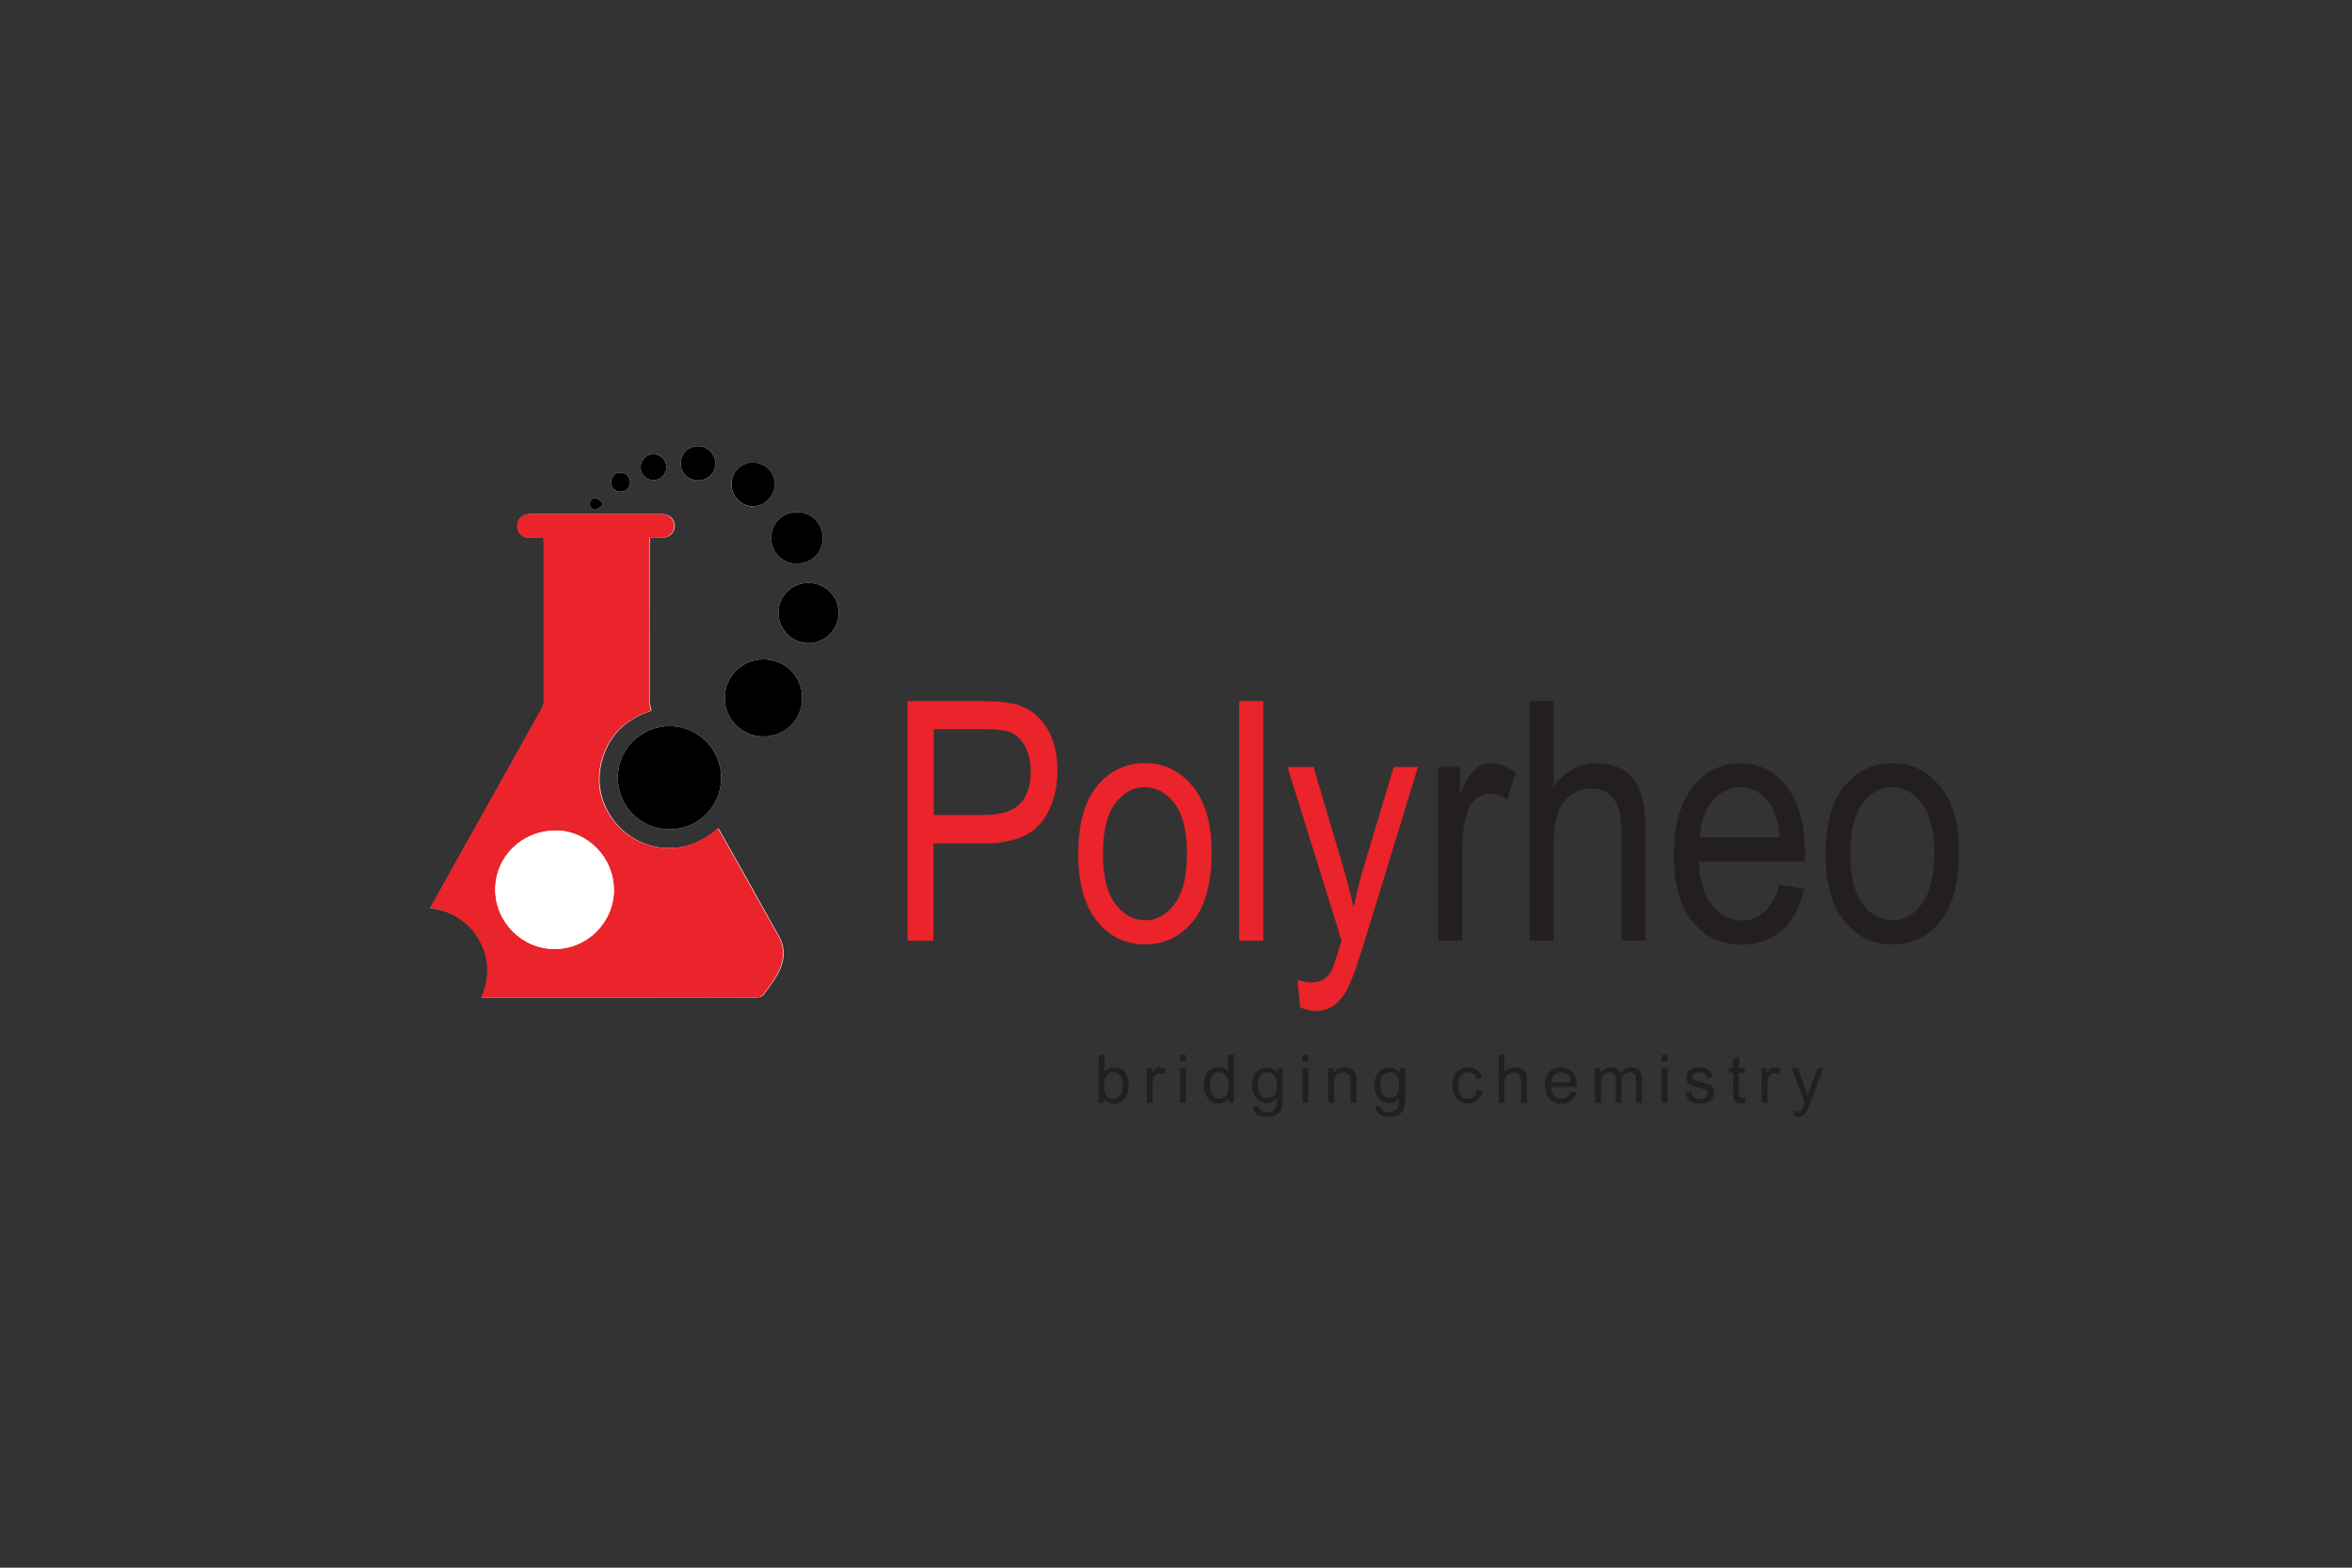 <?xml version="1.0" encoding="UTF-8"?>
<svg xmlns="http://www.w3.org/2000/svg" id="Layer_1" data-name="Layer 1" viewBox="0 0 216 144">
  <rect x="0" y="0" width="216" height="144" fill="#333333" stroke="none"/>
  <defs>
    <style> .cls-1 { fill: #231f20; } .cls-2 { fill: #fff; } .cls-3 { fill: #eb232a; } </style>
  </defs>
  <g>
    <path class="cls-2" d="M44.2,91.65c.24,0,.42,0,.6,0,5.15,0,10.29,0,15.44,0,3.05,0,6.1,0,9.15-.01.24,0,.59-.07.71-.24.53-.7,1.09-1.41,1.47-2.2.48-1.01.57-2.12,0-3.15-1.7-3.08-3.43-6.14-5.15-9.2-.14-.26-.29-.51-.45-.77-3.4,3.06-7.81,1.93-9.76-.94-1.04-1.53-1.4-3.21-.98-5.02.59-2.52,2.24-4.07,4.6-4.83-.07-.35-.17-.66-.17-.96-.01-4.79,0-9.59,0-14.38,0-.16.02-.32.03-.54.38,0,.73,0,1.08,0,.73-.02,1.22-.5,1.2-1.14-.02-.64-.49-1.05-1.21-1.05-4.01,0-8.01,0-12.02,0-.77,0-1.22.42-1.21,1.1,0,.67.48,1.09,1.23,1.1.38,0,.76,0,1.17,0,.01.2.03.35.03.5,0,4.83,0,9.65,0,14.48,0,.24-.08.5-.19.7-2.69,4.82-5.39,9.64-8.09,14.46-.71,1.27-1.42,2.54-2.15,3.85,1.98.26,3.49,1.19,4.48,2.87,1,1.7,1.02,3.49.24,5.37ZM61.48,66.69c-2.61,0-4.73,2.12-4.74,4.73,0,2.63,2.12,4.76,4.75,4.76,2.63,0,4.75-2.14,4.74-4.77-.02-2.61-2.15-4.72-4.75-4.72ZM73.67,64.12c0-2.01-1.56-3.56-3.57-3.56-1.97,0-3.52,1.57-3.54,3.56-.01,1.92,1.58,3.53,3.51,3.53,2.02,0,3.59-1.54,3.6-3.53ZM74.25,53.54c-1.56,0-2.77,1.23-2.76,2.78.01,1.52,1.23,2.75,2.74,2.76,1.51.02,2.78-1.24,2.79-2.77.01-1.53-1.23-2.78-2.77-2.77ZM73.18,51.77c1.32,0,2.37-1.03,2.38-2.33,0-1.34-1.04-2.41-2.36-2.41-1.31,0-2.37,1.04-2.38,2.34-.01,1.34,1.03,2.4,2.36,2.4ZM69.13,42.49c-1.1,0-1.96.88-1.96,2,0,1.11.92,2.05,2,2.03,1.08-.02,1.96-.93,1.96-2.02,0-1.12-.88-2.01-2.01-2ZM64.13,44.13c.87,0,1.56-.69,1.56-1.56,0-.89-.69-1.6-1.58-1.59-.89,0-1.61.71-1.6,1.58.01.89.72,1.57,1.62,1.57ZM61.2,42.92c0-.68-.52-1.21-1.2-1.2-.65,0-1.17.53-1.18,1.18-.01.64.51,1.18,1.16,1.2.67.02,1.22-.5,1.22-1.18ZM56.98,43.41c-.5,0-.88.38-.87.89,0,.51.39.88.89.87.51,0,.87-.38.87-.89,0-.51-.37-.87-.89-.87ZM55.34,46.42c0-.08,0-.16,0-.24-.2-.15-.38-.39-.6-.43-.35-.07-.57.19-.57.54,0,.32.21.58.54.52.23-.04.42-.25.63-.39Z"></path>
    <path class="cls-3" d="M44.2,91.65c.77-1.88.75-3.67-.24-5.37-.98-1.68-2.5-2.61-4.48-2.87.73-1.31,1.44-2.58,2.15-3.85,2.7-4.82,5.4-9.64,8.09-14.46.12-.21.19-.47.19-.7.01-4.83,0-9.65,0-14.48,0-.15-.02-.29-.03-.5-.41,0-.79,0-1.17,0-.75-.01-1.22-.43-1.23-1.1,0-.68.45-1.1,1.21-1.1,4.01,0,8.01,0,12.02,0,.72,0,1.19.42,1.21,1.05.02.65-.47,1.12-1.2,1.14-.35,0-.7,0-1.08,0-.01.21-.03.37-.03.54,0,4.79,0,9.59,0,14.38,0,.31.11.61.17.96-2.36.77-4.01,2.31-4.6,4.83-.43,1.81-.06,3.49.98,5.02,1.95,2.87,6.36,4,9.76.94.15.26.3.51.45.77,1.72,3.07,3.45,6.13,5.15,9.2.57,1.03.48,2.14,0,3.15-.37.79-.93,1.5-1.47,2.2-.13.17-.47.24-.71.24-3.05.02-6.1.01-9.15.01-5.15,0-10.29,0-15.44,0-.18,0-.35,0-.6,0ZM56.38,81.74c.01-2.96-2.41-5.44-5.31-5.45-3.1-.01-5.56,2.37-5.58,5.39-.02,3.01,2.44,5.49,5.45,5.49,2.99,0,5.43-2.44,5.45-5.43Z"></path>
    <path d="M61.48,66.69c2.6,0,4.73,2.11,4.75,4.72.02,2.63-2.1,4.77-4.74,4.77-2.63,0-4.76-2.13-4.75-4.76,0-2.61,2.13-4.72,4.74-4.73Z"></path>
    <path d="M73.67,64.12c0,1.99-1.58,3.54-3.6,3.53-1.93,0-3.52-1.61-3.51-3.53.01-1.98,1.57-3.55,3.54-3.56,2.01,0,3.57,1.55,3.57,3.56Z"></path>
    <path d="M74.25,53.54c1.54,0,2.78,1.23,2.77,2.77-.01,1.53-1.28,2.79-2.79,2.77-1.51-.02-2.73-1.25-2.74-2.76-.01-1.55,1.2-2.77,2.76-2.78Z"></path>
    <path d="M73.18,51.77c-1.34,0-2.37-1.06-2.36-2.4.01-1.3,1.07-2.34,2.38-2.34,1.33,0,2.37,1.07,2.36,2.41,0,1.3-1.06,2.34-2.38,2.33Z"></path>
    <path d="M69.13,42.49c1.13,0,2.01.88,2.01,2,0,1.09-.88,2-1.96,2.02-1.08.02-2.01-.91-2-2.03,0-1.12.86-1.99,1.96-2Z"></path>
    <path d="M64.13,44.13c-.9,0-1.61-.68-1.62-1.57-.01-.87.71-1.58,1.6-1.58.89,0,1.58.7,1.58,1.59,0,.87-.69,1.55-1.56,1.56Z"></path>
    <path d="M61.2,42.92c0,.68-.55,1.2-1.22,1.18-.65-.02-1.17-.56-1.16-1.2.01-.65.53-1.17,1.18-1.18.68,0,1.2.52,1.2,1.2Z"></path>
    <path d="M56.98,43.41c.51,0,.88.36.89.87,0,.51-.36.88-.87.89-.51,0-.89-.37-.89-.87,0-.51.37-.89.87-.89Z"></path>
    <path d="M55.34,46.42c-.21.14-.41.35-.63.39-.33.06-.54-.2-.54-.52,0-.35.23-.61.57-.54.22.04.4.28.6.43,0,.08,0,.16,0,.24Z"></path>
    <path class="cls-2" d="M56.38,81.74c-.01,3-2.46,5.44-5.45,5.43-3,0-5.46-2.49-5.45-5.49.02-3.03,2.48-5.41,5.58-5.39,2.9.01,5.32,2.5,5.31,5.45Z"></path>
  </g>
  <g>
    <path class="cls-3" d="M83.35,86.4v-22h6.8c1.6,0,2.78.14,3.54.42,1.04.38,1.87,1.09,2.49,2.12s.93,2.3.93,3.8c0,1.98-.51,3.6-1.52,4.85s-2.76,1.88-5.24,1.88h-4.62v8.94h-2.39ZM85.74,74.86h4.67c1.47,0,2.55-.33,3.23-1s1.02-1.67,1.02-3.01c0-.87-.17-1.62-.5-2.24s-.74-1.05-1.22-1.28-1.33-.35-2.57-.35h-4.62v7.86Z"></path>
    <path class="cls-3" d="M99.02,78.43c0-2.75.58-4.83,1.73-6.23,1.16-1.4,2.62-2.1,4.39-2.1s3.2.7,4.37,2.1c1.17,1.4,1.76,3.42,1.76,6.06,0,2.86-.58,4.99-1.73,6.39s-2.62,2.1-4.4,2.1-3.21-.7-4.37-2.11-1.75-3.48-1.75-6.22ZM101.29,78.42c0,2.06.38,3.6,1.13,4.6.75,1.01,1.68,1.51,2.79,1.51,1.04,0,1.93-.51,2.68-1.53.75-1.02,1.12-2.55,1.12-4.59s-.38-3.58-1.13-4.59-1.68-1.51-2.79-1.51c-1.05,0-1.95.51-2.69,1.52-.74,1.01-1.11,2.54-1.11,4.58Z"></path>
    <path class="cls-3" d="M113.8,86.4v-22h2.21v22h-2.21Z"></path>
    <path class="cls-3" d="M119.4,92.54l-.24-2.54c.49.16.91.24,1.26.24.47,0,.86-.1,1.16-.29.31-.19.56-.49.76-.89.07-.14.36-1.02.87-2.65l-4.97-15.96h2.39l2.73,9.22c.34,1.15.66,2.38.95,3.69.25-1.24.55-2.45.9-3.63l2.79-9.28h2.22l-4.96,16.21c-.65,2.1-1.16,3.5-1.54,4.21s-.8,1.21-1.28,1.52c-.48.31-1.01.47-1.62.47-.42,0-.9-.11-1.43-.33Z"></path>
    <path class="cls-1" d="M132.08,86.4v-15.94h2v2.42c.51-1.12.98-1.86,1.4-2.23s.9-.55,1.43-.55c.74,0,1.5.29,2.27.87l-.75,2.51c-.55-.39-1.09-.59-1.61-.59-.47,0-.9.17-1.29.5s-.67.79-.83,1.38c-.28,1.03-.42,2.13-.42,3.29v8.34h-2.21Z"></path>
    <path class="cls-1" d="M140.47,86.4v-22h2.21v7.89c.52-.73,1.11-1.28,1.76-1.64s1.38-.55,2.17-.55c1.39,0,2.49.44,3.29,1.33s1.21,2.51,1.21,4.87v10.1h-2.21v-10.1c0-1.38-.25-2.37-.74-2.97s-1.17-.9-2.03-.9c-.96,0-1.78.39-2.45,1.16s-1.01,2.14-1.01,4.1v8.72h-2.21Z"></path>
    <path class="cls-1" d="M163.41,81.27l2.28.35c-.38,1.7-1.07,2.98-2.06,3.85s-2.23,1.3-3.7,1.3c-1.85,0-3.35-.7-4.49-2.11s-1.72-3.43-1.72-6.08.58-4.85,1.73-6.3c1.16-1.45,2.62-2.17,4.39-2.17s3.1.71,4.23,2.13,1.7,3.48,1.7,6.17l-.02.72h-9.75c.09,1.79.51,3.14,1.25,4.05s1.64,1.37,2.7,1.37c1.66,0,2.82-1.09,3.47-3.27ZM156.13,76.9h7.29c-.1-1.38-.4-2.41-.89-3.09-.71-.99-1.62-1.49-2.72-1.49-.99,0-1.84.41-2.54,1.24s-1.09,1.94-1.16,3.34Z"></path>
    <path class="cls-1" d="M167.66,78.43c0-2.75.58-4.83,1.73-6.23s2.62-2.1,4.39-2.1,3.2.7,4.37,2.1c1.17,1.4,1.76,3.42,1.76,6.06,0,2.86-.58,4.99-1.73,6.39-1.15,1.4-2.62,2.1-4.4,2.1s-3.21-.7-4.37-2.11c-1.17-1.41-1.75-3.48-1.75-6.22ZM169.92,78.42c0,2.06.38,3.6,1.13,4.6.75,1.01,1.68,1.51,2.79,1.51,1.04,0,1.93-.51,2.68-1.53.75-1.02,1.12-2.55,1.12-4.59s-.38-3.58-1.13-4.59-1.68-1.51-2.79-1.51c-1.05,0-1.95.51-2.69,1.52s-1.11,2.54-1.11,4.58Z"></path>
  </g>
  <g>
    <path class="cls-1" d="M101.4,101.3h-.5v-4.4h.54v1.57c.23-.29.52-.43.87-.43.2,0,.38.04.56.12s.32.19.43.33.2.32.27.52.1.42.1.65c0,.55-.14.97-.41,1.27s-.59.45-.97.45-.67-.16-.89-.47v.4ZM101.39,99.68c0,.38.05.66.16.83.17.28.4.42.69.42.24,0,.44-.1.61-.31s.26-.51.26-.92-.08-.72-.25-.92-.36-.3-.6-.3-.44.1-.61.31-.26.5-.26.89Z"></path>
    <path class="cls-1" d="M105.32,101.3v-3.19h.49v.48c.12-.23.24-.38.34-.45s.22-.11.35-.11c.18,0,.37.06.56.17l-.19.5c-.13-.08-.26-.12-.4-.12-.12,0-.22.04-.32.11s-.16.17-.2.3c-.06.19-.09.4-.09.63v1.67h-.54Z"></path>
    <path class="cls-1" d="M108.38,97.52v-.62h.54v.62h-.54ZM108.38,101.3v-3.19h.54v3.19h-.54Z"></path>
    <path class="cls-1" d="M112.82,101.3v-.4c-.2.32-.5.47-.89.47-.25,0-.49-.07-.7-.21s-.38-.34-.5-.59-.18-.54-.18-.87.05-.61.16-.87.27-.46.48-.6.45-.21.71-.21c.19,0,.36.04.51.12s.27.19.37.32v-1.58h.54v4.4h-.5ZM111.11,99.71c0,.41.09.71.26.92s.38.3.61.3.44-.1.6-.29.25-.49.25-.88c0-.44-.08-.76-.25-.96s-.38-.31-.62-.31-.44.1-.6.29-.24.51-.24.93Z"></path>
    <path class="cls-1" d="M115.08,101.57l.53.08c.02.16.08.28.18.35.13.1.32.15.55.15.25,0,.44-.05.58-.15s.23-.24.28-.42c.03-.11.04-.34.04-.69-.24.28-.53.42-.88.42-.44,0-.78-.16-1.02-.47s-.36-.7-.36-1.14c0-.3.06-.58.17-.84s.27-.46.48-.6.45-.21.74-.21c.38,0,.69.15.93.46v-.38h.5v2.76c0,.5-.05.85-.15,1.05s-.26.37-.48.49-.49.18-.81.18c-.38,0-.69-.09-.92-.26s-.35-.43-.34-.77ZM115.53,99.65c0,.42.08.72.25.92s.37.29.62.29.46-.1.62-.29.25-.49.25-.9-.09-.68-.26-.88-.38-.3-.63-.3-.44.1-.61.29-.25.48-.25.87Z"></path>
    <path class="cls-1" d="M119.61,97.52v-.62h.54v.62h-.54ZM119.61,101.3v-3.19h.54v3.19h-.54Z"></path>
    <path class="cls-1" d="M121.98,101.3v-3.19h.49v.45c.23-.35.57-.53,1.01-.53.19,0,.37.03.53.1s.28.16.36.27.14.25.17.4c.02.1.03.28.03.53v1.96h-.54v-1.94c0-.22-.02-.38-.06-.49s-.12-.2-.22-.26-.23-.1-.38-.1c-.23,0-.43.07-.6.22s-.25.42-.25.83v1.74h-.54Z"></path>
    <path class="cls-1" d="M126.31,101.57l.53.08c.02.16.08.28.18.35.13.1.32.15.55.15.25,0,.44-.05.58-.15s.23-.24.28-.42c.03-.11.04-.34.04-.69-.24.28-.53.42-.88.42-.44,0-.78-.16-1.02-.47s-.36-.7-.36-1.14c0-.3.06-.58.17-.84s.27-.46.48-.6.45-.21.74-.21c.38,0,.69.15.93.46v-.38h.5v2.76c0,.5-.05.85-.15,1.05s-.26.37-.48.49-.49.18-.81.18c-.38,0-.69-.09-.92-.26s-.35-.43-.34-.77ZM126.76,99.65c0,.42.08.72.25.92s.37.29.62.29.46-.1.62-.29.25-.49.25-.9-.09-.68-.26-.88-.38-.3-.63-.3-.44.1-.61.29-.25.48-.25.87Z"></path>
    <path class="cls-1" d="M135.63,100.13l.53.07c-.06.37-.21.65-.45.86s-.53.31-.88.31c-.44,0-.79-.14-1.05-.43s-.4-.69-.4-1.23c0-.34.06-.65.17-.9s.29-.45.52-.58.49-.19.76-.19c.35,0,.63.09.85.26s.36.42.42.75l-.53.08c-.05-.21-.14-.38-.27-.48s-.28-.16-.46-.16c-.27,0-.49.1-.66.29s-.26.5-.26.93.08.74.25.93.38.29.64.29c.21,0,.39-.07.53-.2s.23-.33.27-.6Z"></path>
    <path class="cls-1" d="M137.63,101.3v-4.4h.54v1.58c.25-.29.57-.44.95-.44.24,0,.44.05.62.14s.3.22.37.39.11.4.11.71v2.02h-.54v-2.02c0-.27-.06-.47-.18-.59s-.28-.18-.5-.18c-.16,0-.31.04-.45.12s-.24.2-.3.34-.09.34-.09.59v1.74h-.54Z"></path>
    <path class="cls-1" d="M144.24,100.27l.56.07c-.09.33-.25.58-.49.76s-.54.27-.91.27c-.47,0-.84-.14-1.11-.43s-.41-.69-.41-1.21.14-.95.41-1.25.63-.44,1.07-.44.77.15,1.04.44.41.7.41,1.22c0,.03,0,.08,0,.14h-2.38c.02.35.12.62.3.8s.4.28.67.28c.2,0,.37-.05.51-.16s.25-.27.33-.5ZM142.47,99.4h1.78c-.02-.27-.09-.47-.2-.6-.17-.21-.4-.31-.67-.31-.25,0-.46.08-.63.25s-.26.39-.28.67Z"></path>
    <path class="cls-1" d="M146.48,101.3v-3.19h.48v.45c.1-.16.23-.28.4-.38s.36-.14.57-.14c.24,0,.43.05.58.15s.26.24.32.41c.25-.37.58-.56.98-.56.32,0,.56.09.73.26s.26.44.26.81v2.19h-.54v-2.01c0-.22-.02-.37-.05-.47s-.1-.17-.19-.23-.2-.09-.32-.09c-.22,0-.41.07-.56.22s-.22.39-.22.72v1.85h-.54v-2.07c0-.24-.04-.42-.13-.54s-.23-.18-.43-.18c-.15,0-.29.04-.42.12s-.22.2-.28.35-.09.38-.09.67v1.65h-.54Z"></path>
    <path class="cls-1" d="M152.61,97.52v-.62h.54v.62h-.54ZM152.61,101.3v-3.19h.54v3.19h-.54Z"></path>
    <path class="cls-1" d="M154.77,100.35l.53-.08c.03.21.11.38.25.49s.33.17.57.17.43-.05.55-.15.18-.22.18-.36c0-.12-.05-.22-.16-.29-.07-.05-.26-.11-.55-.18-.4-.1-.67-.19-.82-.26s-.27-.17-.35-.3-.12-.27-.12-.43c0-.14.03-.27.1-.39s.15-.22.27-.3c.08-.06.2-.11.34-.16s.3-.06.47-.06c.25,0,.47.04.66.11s.33.17.42.29.15.29.19.49l-.53.07c-.02-.16-.09-.29-.21-.38s-.28-.14-.49-.14c-.25,0-.43.04-.53.12s-.16.18-.16.29c0,.07.02.13.07.19.04.06.11.11.21.14.05.02.21.07.48.14.38.1.65.19.8.25s.27.16.36.28.13.28.13.46-.05.35-.16.51-.26.28-.45.37-.42.13-.67.13c-.41,0-.73-.09-.95-.26s-.36-.43-.42-.77Z"></path>
    <path class="cls-1" d="M160.25,100.82l.08.48c-.15.03-.29.05-.41.05-.2,0-.35-.03-.46-.09s-.18-.14-.23-.24-.07-.31-.07-.64v-1.83h-.4v-.42h.4v-.79l.54-.32v1.11h.54v.42h-.54v1.86c0,.15,0,.25.03.3s.05.08.09.11.1.04.18.04c.06,0,.14,0,.24-.02Z"></path>
    <path class="cls-1" d="M161.78,101.3v-3.19h.49v.48c.12-.23.24-.38.34-.45s.22-.11.35-.11c.18,0,.37.06.56.17l-.19.5c-.13-.08-.26-.12-.4-.12-.12,0-.22.04-.32.11s-.16.17-.2.3c-.06.19-.09.4-.09.63v1.67h-.54Z"></path>
    <path class="cls-1" d="M164.81,102.53l-.06-.51c.12.03.22.05.31.05.12,0,.22-.02.29-.06s.13-.1.18-.17c.03-.05.09-.19.17-.4.01-.03.03-.07.05-.13l-1.21-3.19h.58l.66,1.85c.09.23.16.48.23.74.06-.25.14-.49.22-.73l.68-1.86h.54l-1.21,3.24c-.13.35-.23.59-.3.72-.1.18-.21.31-.33.39s-.27.12-.44.12c-.1,0-.22-.02-.35-.07Z"></path>
  </g>
</svg>
